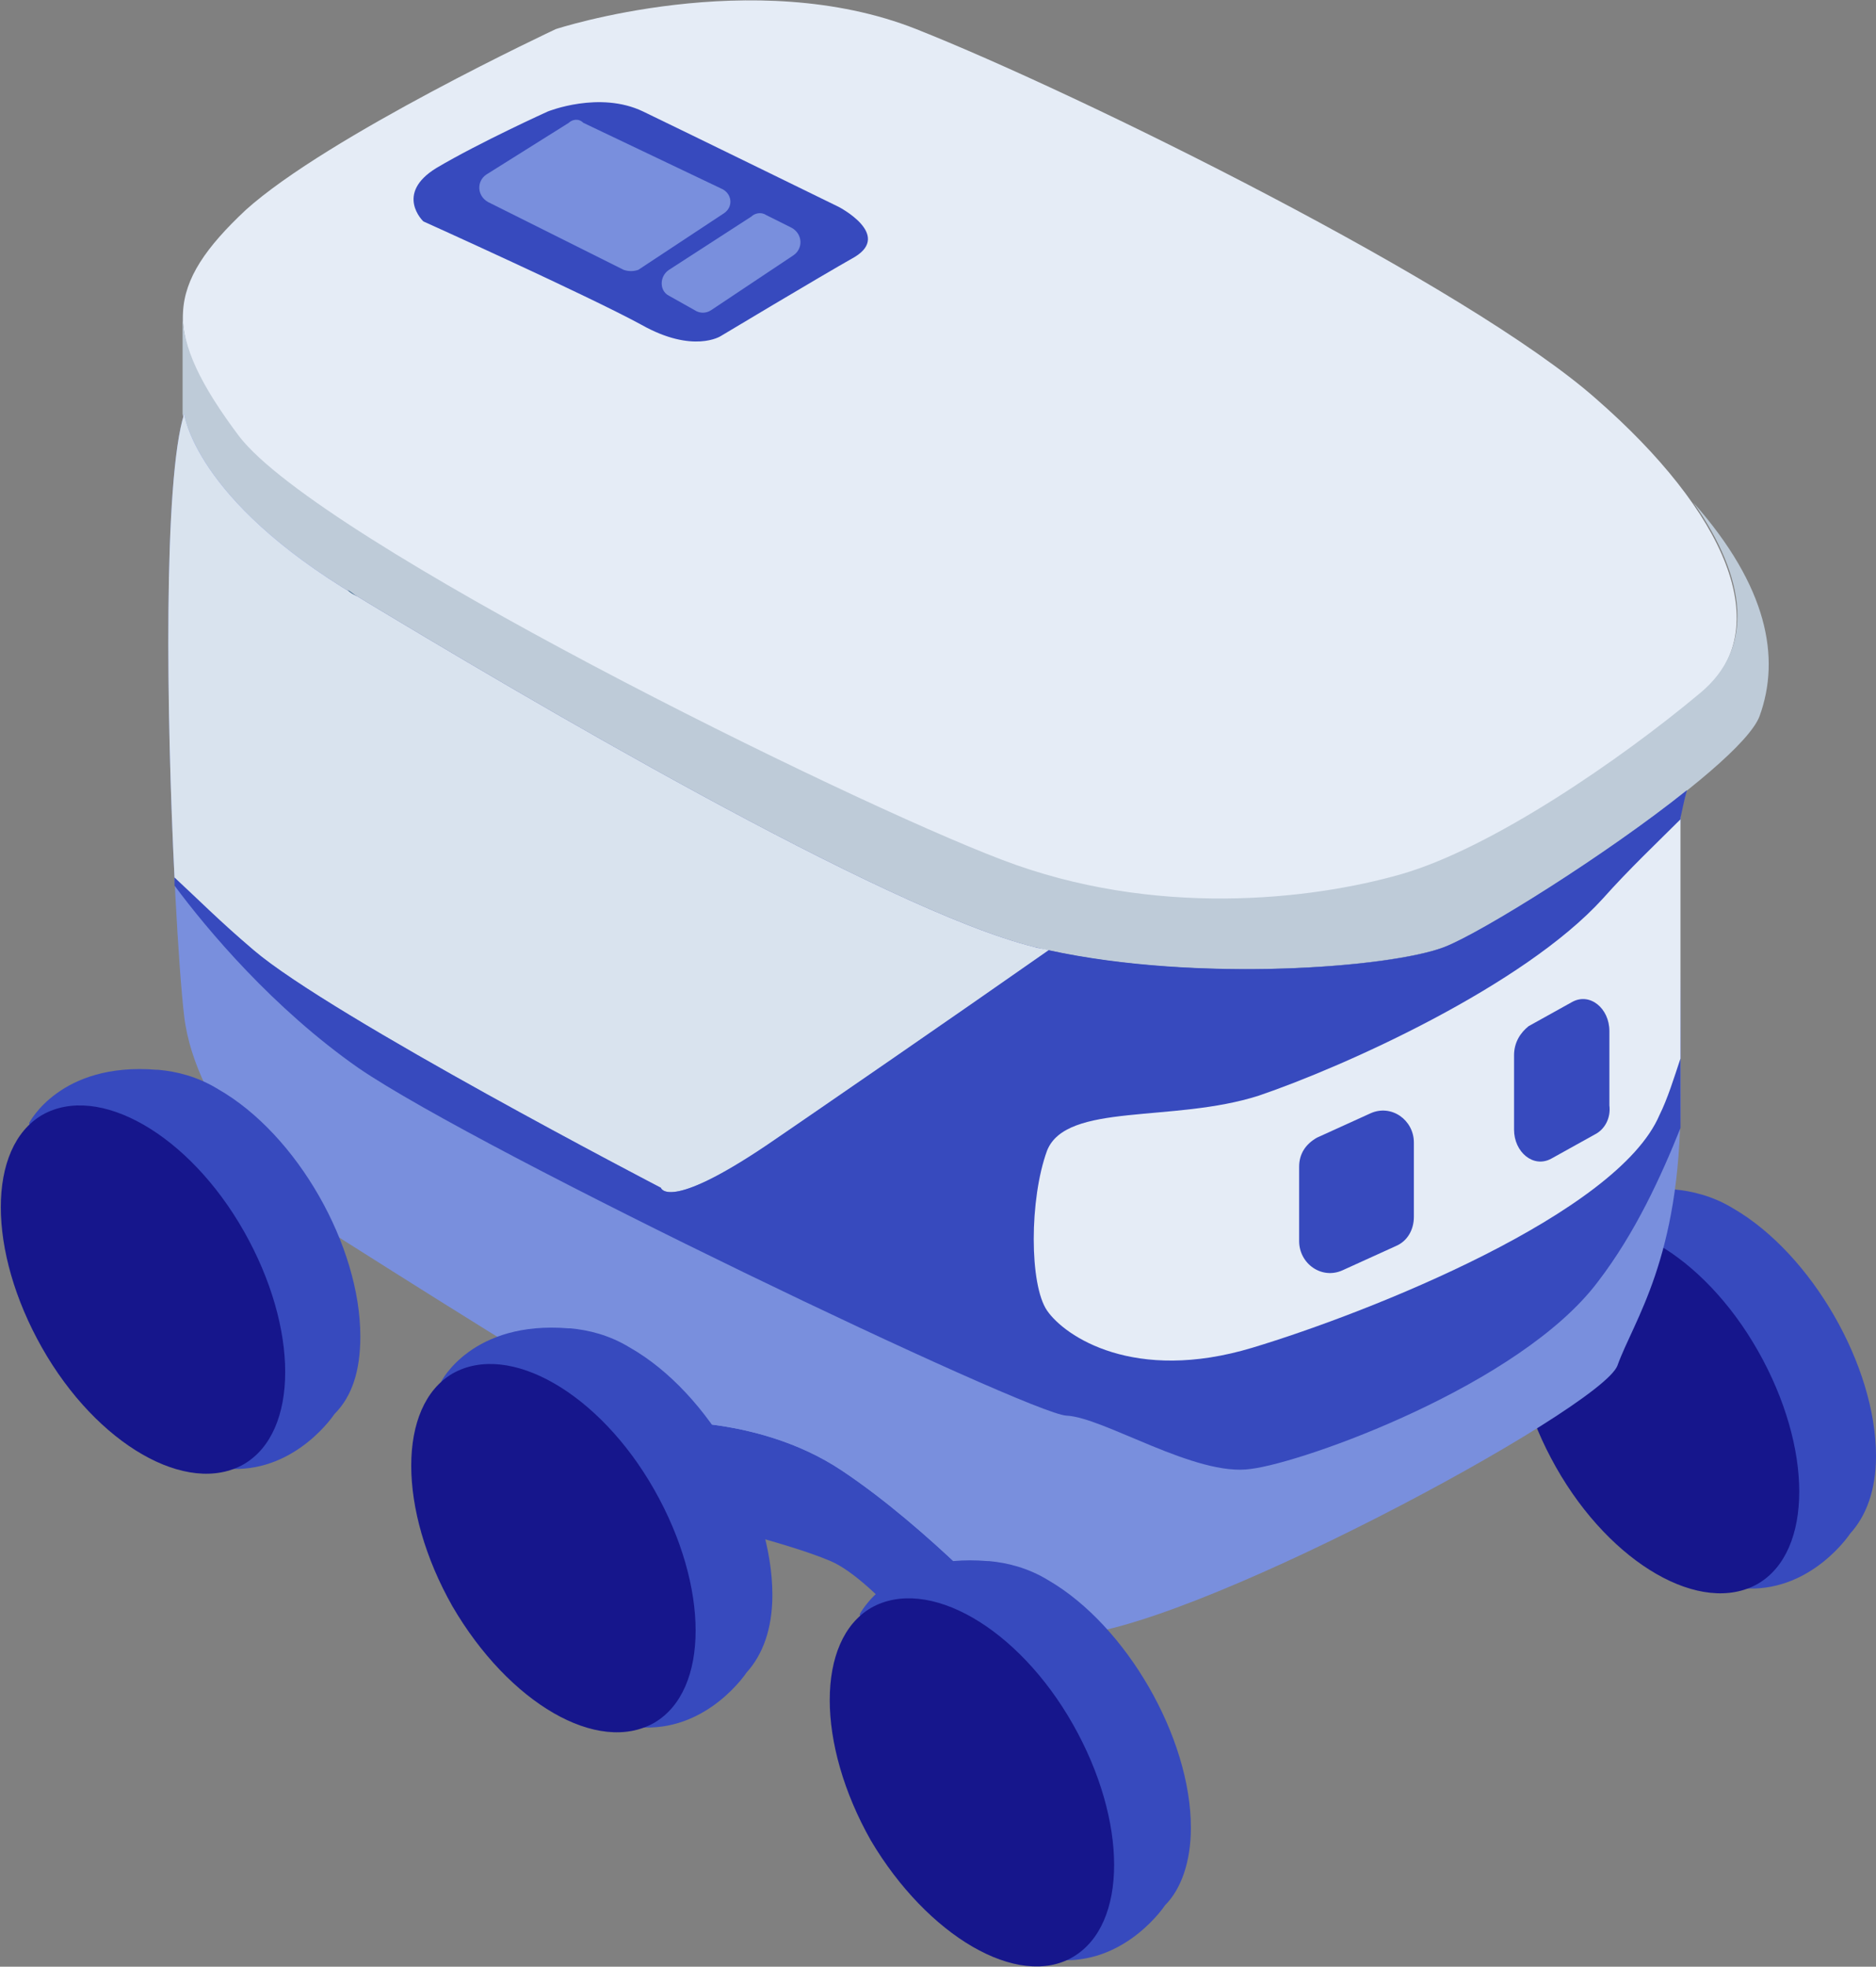<?xml version="1.0" encoding="utf-8"?>
<!-- Generator: Adobe Illustrator 25.3.1, SVG Export Plug-In . SVG Version: 6.00 Build 0)  -->
<svg version="1.1" id="レイヤー_1" xmlns="http://www.w3.org/2000/svg" xmlns:xlink="http://www.w3.org/1999/xlink" x="0px"
	 y="0px" viewBox="0 0 116.1 121.7" style="enable-background:new 0 0 116.1 121.7;" xml:space="preserve">
<rect x="0" y="0" width="116.1" height="121.7" fill="#808080" stroke="none"/>
<style type="text/css">
	.st0{fill:#374ABE;}
	.st1{fill:#16168C;}
	.st2{fill:#E5ECF6;}
	.st3{fill:#BECBD8;}
	.st4{fill:#798FDD;}
	.st5{fill:#D9E3EE;}
	.st6{fill:#215177;}
</style>
<g>
	<g>
		<path class="st0" d="M116.1,90.1c0-5.6-4-12.5-8.8-15.3c-1.3-0.8-2.6-1.1-3.7-1.2c0,0,0,0-0.1,0c-6-0.5-7.9,3.3-7.9,3.3
			s8.6,21.3,12.6,21.4c4,0.1,6.3-3.4,6.3-3.4C115.5,93.8,116.1,92.2,116.1,90.1L116.1,90.1z"/>
		<path class="st1" d="M108.8,98c3.4-2,3.4-8.4,0-14.4c-3.4-6-9-9.2-12.5-7.2c-3.4,2-3.4,8.4,0,14.4C99.7,96.8,105.3,100,108.8,98z"
			/>
		<path class="st2" d="M34.4,1.8c0,0,12.2-4,22.3,0c10.1,4,34.2,15.9,42.1,22.9c7.9,6.9,11.3,14.2,6.4,18.3
			c-4.9,4.1-12.9,9.6-18.5,11.2c-5.6,1.6-15.3,2.7-24.7-0.9c-9.5-3.6-42.2-19.7-47.2-26.2c-4.9-6.5-4.5-9.5,0.4-14.1
			C20.3,8.4,34.4,1.8,34.4,1.8z"/>
		<path class="st3" d="M104.8,31.1c3.3,4.7,3.8,9,0.4,11.8c-4.9,4.1-12.9,9.6-18.5,11.2c-5.6,1.6-15.3,2.7-24.7-0.9
			c-9.5-3.6-42.2-19.7-47.2-26.2c-2.4-3.2-3.5-5.5-3.5-7.6h0v6.2c0,0,0.6,5.3,10.8,11.3C32.2,43,54.7,56.3,64,58.6
			c9.3,2.3,22,1.3,25.4,0c3.4-1.3,18.3-11,19.5-14.3C110.2,40.7,109.4,36.3,104.8,31.1z"/>
		<path class="st0" d="M33.9,6.9c0,0,3.2-1.3,5.9,0c2.7,1.3,12.1,5.9,12.1,5.9s3.3,1.7,1,3.1c-2.3,1.3-8.3,4.9-8.3,4.9
			s-1.7,1.1-4.9-0.7c-3.3-1.8-13.5-6.4-13.5-6.4S24.4,12,27,10.4C29.7,8.8,33.9,6.9,33.9,6.9L33.9,6.9z"/>
		<path class="st4" d="M46.5,13.4l-5.1,3.3c-0.6,0.4-0.6,1.3,0,1.6l1.6,0.9c0.3,0.2,0.7,0.2,1,0l5.1-3.4c0.6-0.4,0.6-1.3-0.1-1.7
			l-1.6-0.8C47.1,13.1,46.7,13.2,46.5,13.4z"/>
		<path class="st4" d="M35.2,7.6l-5.1,3.2c-0.6,0.4-0.6,1.3,0.1,1.7l8.4,4.2c0.3,0.1,0.6,0.1,0.9,0l5.3-3.5c0.6-0.4,0.5-1.2-0.1-1.5
			l-8.6-4.1C35.8,7.3,35.4,7.4,35.2,7.6L35.2,7.6z"/>
		<path class="st4" d="M104.4,48.9c-5,4-12.7,8.8-15,9.7c-3.4,1.3-16.1,2.3-25.4,0C54.7,56.3,32.2,43,22.1,36.9
			C12,30.9,11.4,25.6,11.4,25.6c-1.8,5.7-0.7,31.4,0,37.3c0.7,5.8,6.3,11.6,8.5,13c2.2,1.3,39,25.2,46,25.3c7,0.1,33.2-14,34.2-16.7
			c1-2.8,3.9-6.6,3.9-16.3s-0.1-16,0-17.5C104,50.2,104.2,49.6,104.4,48.9L104.4,48.9z"/>
		<path class="st5" d="M64,58.6C54.7,56.3,32.2,43,22.1,36.9C12,30.9,11.4,25.6,11.4,25.6c-1.3,4.1-1.1,18.7-0.6,28.7
			c1.2,1.3,2.9,2.8,4.9,4.5c4.8,4.1,25.2,14.7,25.2,14.7s0.4,1.5,6.5-2.6C51,68.5,58.9,63,64.9,58.8C64.6,58.7,64.3,58.7,64,58.6
			L64,58.6z"/>
		<path class="st6" d="M22.1,36.9c-0.2-0.1-0.4-0.3-0.6-0.4C21.7,36.7,21.9,36.8,22.1,36.9z"/>
		<path class="st0" d="M104.4,48.9c-5,4-12.7,8.8-15,9.7c-3.3,1.3-15.3,2.2-24.5,0.2c-6,4.2-14,9.7-17.5,12.1
			c-6.1,4.1-6.5,2.6-6.5,2.6S20.5,62.9,15.7,58.8c-2-1.7-3.6-3.3-4.9-4.5c0,0.2,0,0.3,0,0.5c2,2.7,6.1,7.6,11.4,11.3
			c7.6,5.2,41.5,21.4,43.8,21.5c2.3,0.1,8,3.8,11.4,3.3c3.3-0.4,16.7-5.2,21.5-11.6c2.3-3,3.9-6.5,5.1-9.5c0-0.5,0-1.1,0-1.7
			c0-9.8-0.1-16,0-17.5C104.1,50.2,104.2,49.6,104.4,48.9L104.4,48.9z"/>
		<path class="st2" d="M104,50.7c-1.4,1.4-3.2,3.1-4.8,4.9c-4.9,5.4-16,10.4-21.3,12.2c-5.3,1.7-11.9,0.4-13.1,3.4
			c-1.1,3-1.1,8.3,0,9.9c1.1,1.6,5.4,4.5,12.7,2.3c7.3-2.2,22.6-8.3,25.2-14.4c0.5-1,0.9-2.3,1.3-3.5C104,57.4,104,52.2,104,50.7
			L104,50.7z"/>
		<path class="st0" d="M86.4,77.1l-3.3,1.5c-1.3,0.6-2.7-0.4-2.7-1.8v-4.6c0-0.8,0.4-1.4,1.1-1.8l3.3-1.5c1.3-0.6,2.7,0.4,2.7,1.8
			v4.6C87.5,76.1,87.1,76.8,86.4,77.1z"/>
		<path class="st0" d="M98.7,70.2L96,71.7c-1.1,0.6-2.3-0.4-2.3-1.8v-4.6c0-0.8,0.4-1.4,0.9-1.8l2.7-1.5c1.1-0.6,2.3,0.4,2.3,1.8
			v4.6C99.7,69.2,99.3,69.9,98.7,70.2z"/>
		<path class="st0" d="M40,88c0,0,6.7-0.6,12.1,3c5.4,3.6,10.7,9.4,10.7,9.4l-4.2,3.2c0,0-4.4-5.8-7.2-7c-2.8-1.2-9.3-2.7-9.3-2.7
			L40,88z"/>
		<path class="st4" d="M40,88c0,0,6.7-0.6,12.1,3c5.4,3.6,10.7,9.4,10.7,9.4l2.1-0.5c0,0-5.2-8.1-11-11C48,86,43.1,86,43.1,86L40,88
			L40,88z"/>
		<path class="st0" d="M22.3,82.7c0-5.6-3.9-12.5-8.8-15.3c-1.3-0.8-2.6-1.1-3.7-1.2c0,0,0,0-0.1,0c-6-0.5-7.9,3.3-7.9,3.3
			s8.6,21.3,12.6,21.4c4,0.1,6.3-3.4,6.3-3.4C21.8,86.4,22.3,84.8,22.3,82.7L22.3,82.7z"/>
		<path class="st1" d="M15.1,90.6c3.4-2,3.4-8.4,0-14.4c-3.4-6-9-9.2-12.5-7.2c-3.4,2-3.4,8.4,0,14.4C6,89.4,11.6,92.6,15.1,90.6z"
			/>
		<path class="st0" d="M47.8,98.7c0-5.6-3.9-12.5-8.8-15.3c-1.3-0.8-2.6-1.1-3.7-1.2c0,0,0,0-0.1,0c-6-0.5-7.9,3.3-7.9,3.3
			s8.6,21.3,12.6,21.4c4,0.1,6.3-3.4,6.3-3.4C47.2,102.4,47.8,100.8,47.8,98.7L47.8,98.7z"/>
		<path class="st1" d="M40.5,106.6c3.4-2,3.4-8.4,0-14.4c-3.4-6-9-9.2-12.5-7.2c-3.4,2-3.4,8.4,0,14.4
			C31.5,105.4,37,108.6,40.5,106.6z"/>
		<path class="st0" d="M73.7,113.1c0-5.6-4-12.5-8.8-15.3c-1.3-0.8-2.6-1.1-3.7-1.2c0,0,0,0-0.1,0c-6-0.5-7.9,3.3-7.9,3.3
			s8.6,21.3,12.6,21.4c4,0.1,6.3-3.4,6.3-3.4C73.1,116.9,73.7,115.2,73.7,113.1L73.7,113.1z"/>
		<path class="st1" d="M66.4,121.1c3.4-2,3.4-8.4,0-14.4c-3.4-6-9-9.2-12.5-7.2c-3.4,2-3.4,8.4,0,14.4
			C57.4,119.8,63,123.1,66.4,121.1z"/>
	</g>
</g>
</svg>
